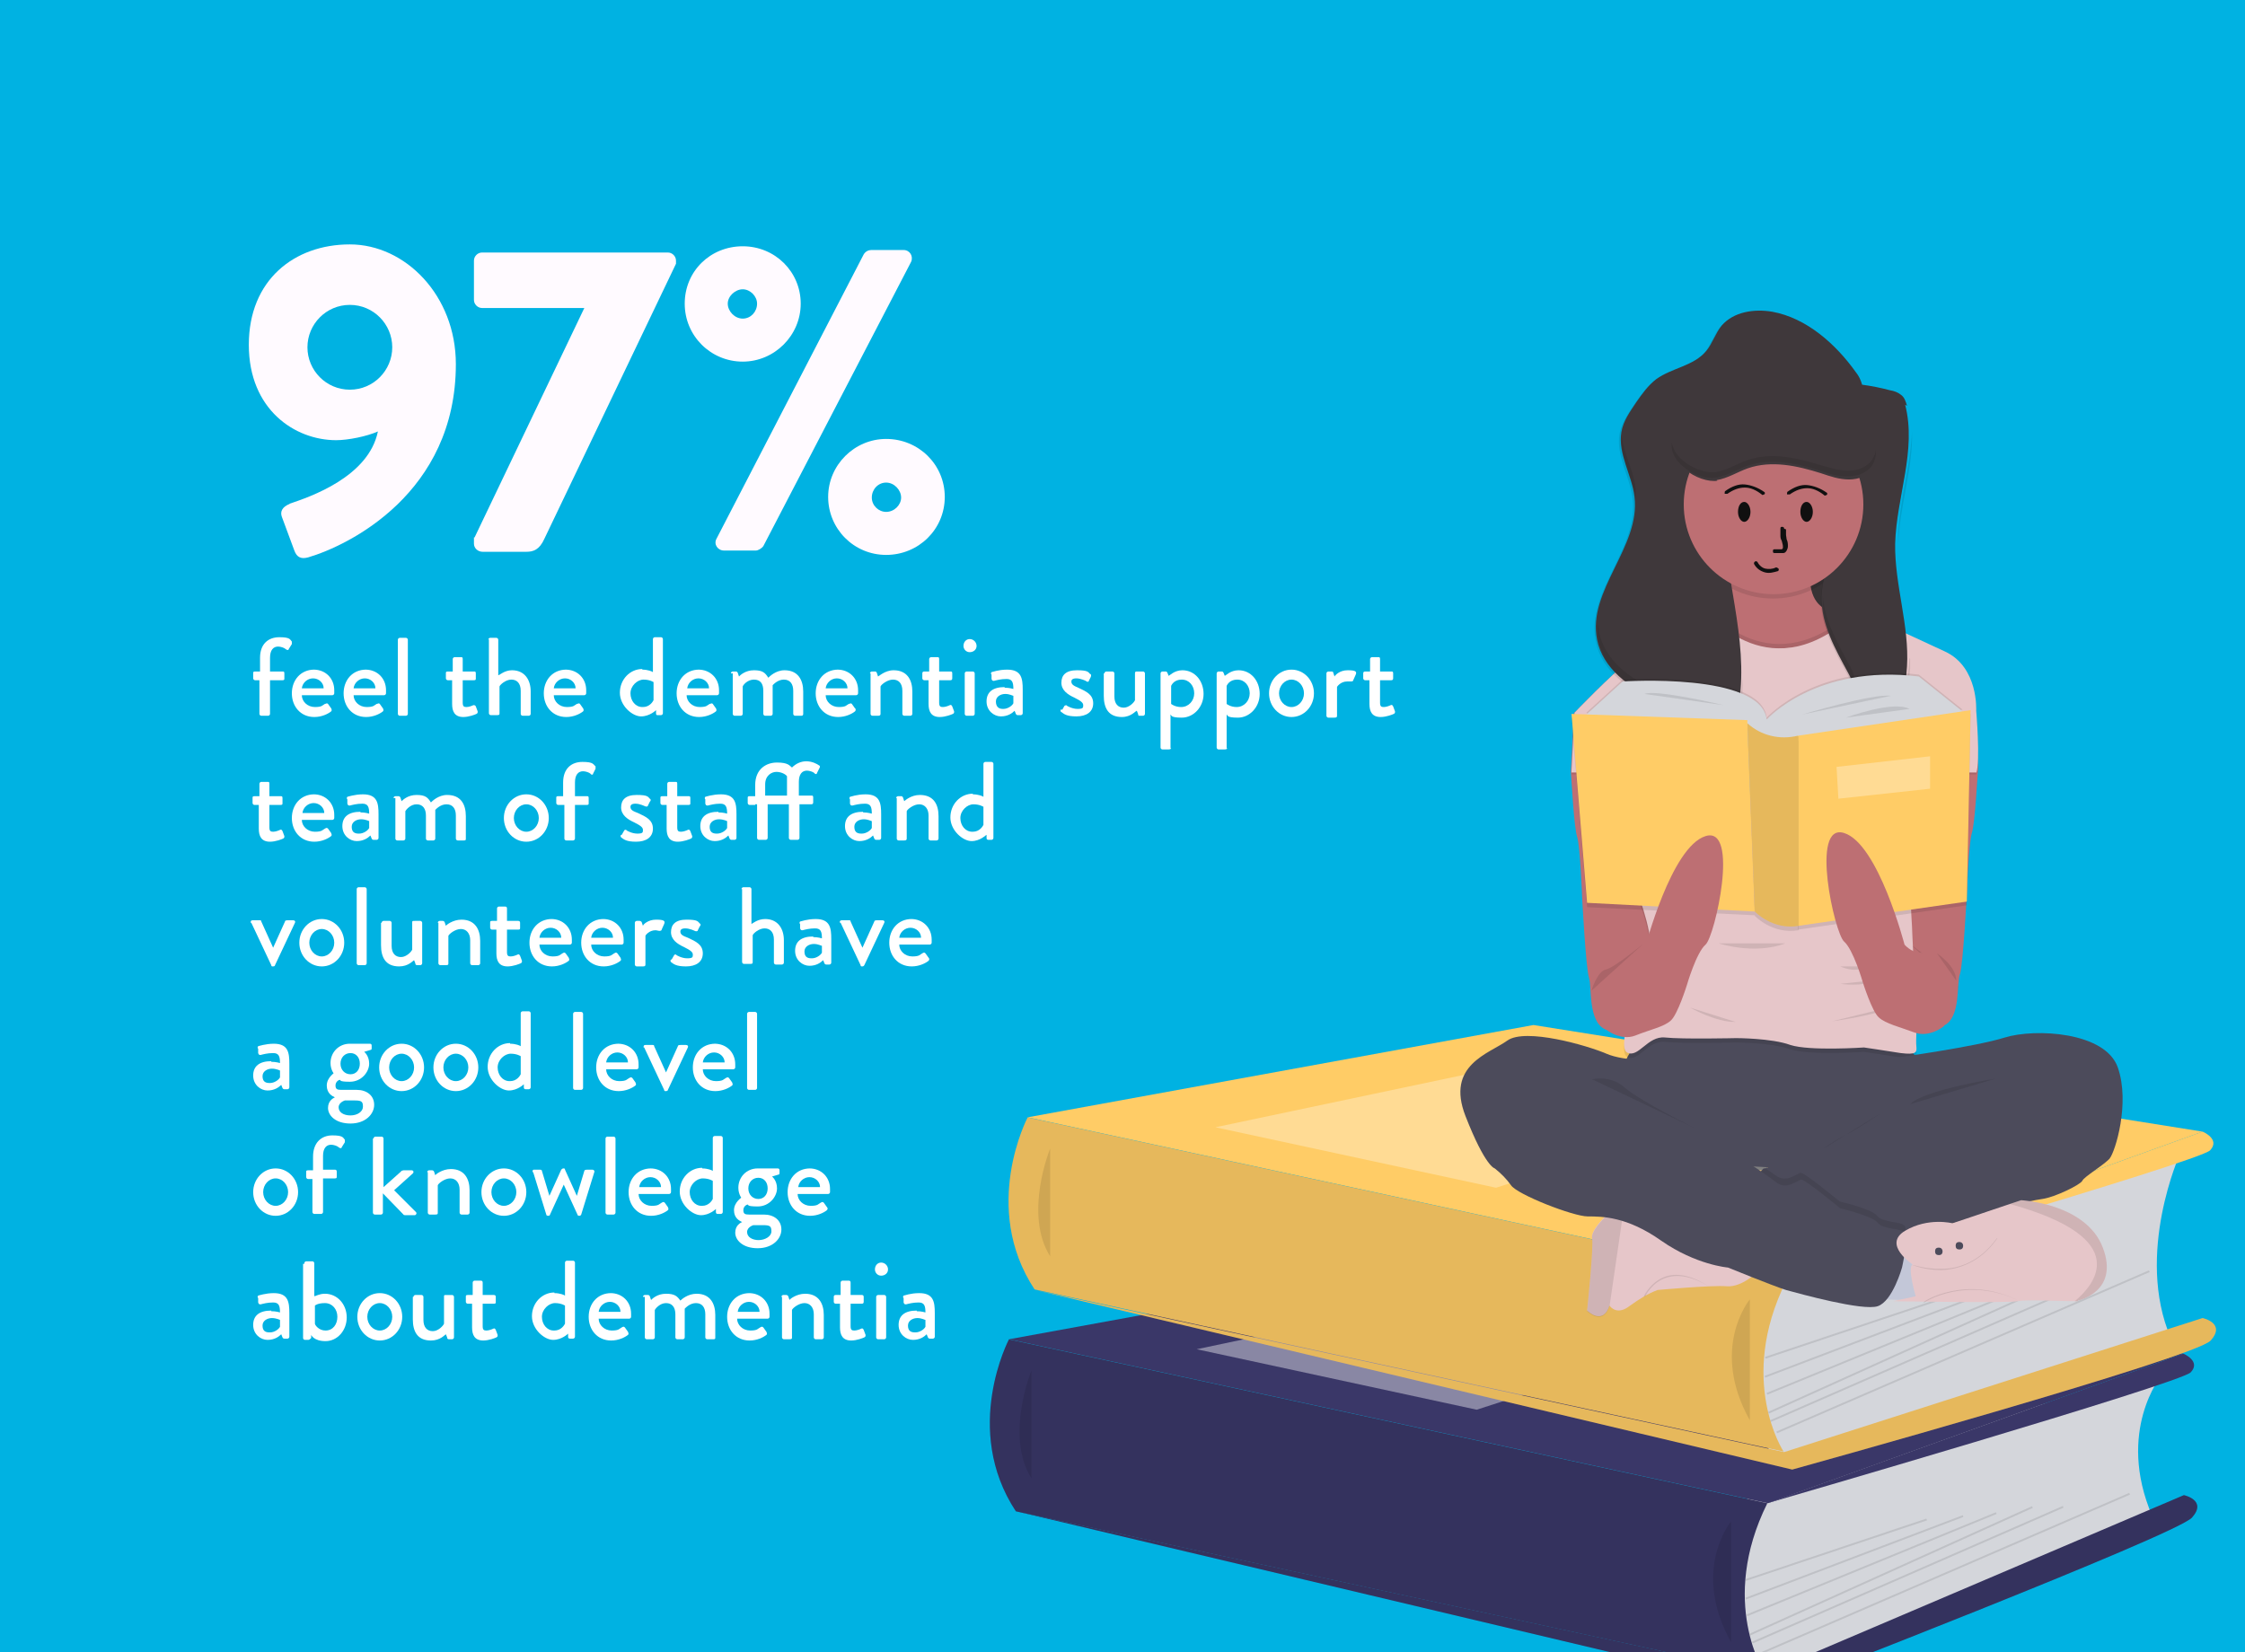 <?xml version="1.0" encoding="UTF-8"?>
<svg xmlns="http://www.w3.org/2000/svg" xmlns:xlink="http://www.w3.org/1999/xlink" version="1.1" viewBox="0 0 360 265">
  <defs>
    <style>
      .cls-1 {
        fill: none;
      }

      .cls-2 {
        opacity: .3;
      }

      .cls-2, .cls-3, .cls-4, .cls-5 {
        isolation: isolate;
      }

      .cls-3, .cls-6 {
        opacity: .1;
      }

      .cls-4 {
        opacity: .4;
      }

      .cls-7 {
        fill: gray;
      }

      .cls-8 {
        fill: #e6c6c9;
      }

      .cls-9 {
        fill: #fffaff;
      }

      .cls-10 {
        fill: #bd6f73;
      }

      .cls-11 {
        fill-rule: evenodd;
      }

      .cls-11, .cls-12 {
        fill: #101010;
      }

      .cls-13 {
        fill: #3f383b;
      }

      .cls-14 {
        fill: #d4d6db;
      }

      .cls-15 {
        fill: #fff;
      }

      .cls-16 {
        fill: #3a3768;
      }

      .cls-17 {
        fill: #4c4b5b;
      }

      .cls-18 {
        fill: #fc6;
      }

      .cls-5 {
        opacity: 0;
      }

      .cls-19 {
        clip-path: url(#clippath);
      }

      .cls-20 {
        fill: #00b2e2;
      }

      .cls-21 {
        fill: #c3c7d8;
      }
    </style>
    <clipPath id="clippath">
      <rect class="cls-1" y="0" width="360" height="265"/>
    </clipPath>
  </defs>
  <!-- Generator: Adobe Illustrator 28.6.0, SVG Export Plug-In . SVG Version: 1.2.0 Build 709)  -->
  <g>
    <g id="Layer_1">
      <g id="Layer_1-2" data-name="Layer_1">
        <rect class="cls-20" y="0" width="360" height="265"/>
        <g class="cls-19">
          <g>
            <path class="cls-9" d="M46.4,80.8c3.3-1.1,12.7-4.3,14.2-11.6-1.8.8-4.8,1.4-6.7,1.4-6.6,0-14-4.9-14-15.3s7.3-16.1,16.2-16.1,17,8.2,17,19.2c0,20.7-17.2,29.1-23.7,31-1.1.3-1.8,0-2.2-1.1l-2-5.4c-.3-.8,0-1.6,1.3-2.1h-.1ZM62.9,55.7c0-3.7-3-6.8-6.8-6.8s-6.8,3.1-6.8,6.8,3,6.8,6.8,6.8,6.8-3.1,6.8-6.8Z"/>
            <path class="cls-9" d="M76.1,86.2l17.6-36.8h-16.4c-.7,0-1.3-.6-1.3-1.3v-6.3c0-.7.6-1.3,1.3-1.3h29.8c.7,0,1.3.6,1.3,1.3v.5l-21.1,44.1c-.8,1.8-1.8,2.1-2.9,2.1h-7c-.8,0-1.4-.6-1.4-1.3v-.8h0v-.2Z"/>
            <path class="cls-9" d="M109.8,48.7c0-5.2,4.1-9.2,9.3-9.2s9.3,4.1,9.3,9.2-4.2,9.3-9.3,9.3-9.3-4.1-9.3-9.3ZM138.5,40.8c.3-.5.8-.7,1.2-.7h5.2c1,0,1.6,1,1.2,1.9l-23.7,45.6c-.2.3-.8.7-1.2.7h-5.1c-1,0-1.7-1-1.2-1.9,0,0,23.6-45.6,23.6-45.6ZM121.4,48.7c0-1.2-1.1-2.3-2.3-2.3s-2.4,1.1-2.4,2.3,1.1,2.4,2.4,2.4,2.3-1.1,2.3-2.4ZM142.1,70.4c5.2,0,9.4,4.1,9.4,9.3s-4.2,9.3-9.4,9.3-9.3-4.2-9.3-9.3,4.2-9.3,9.3-9.3ZM142.1,82.1c1.3,0,2.4-1.1,2.4-2.3s-1.1-2.4-2.4-2.4-2.3,1.1-2.3,2.4,1.1,2.3,2.3,2.3Z"/>
            <path class="cls-15" d="M41.7,109.1h-.8c-.2,0-.3-.2-.3-.3v-.8c0-.2,0-.3.3-.3h.8v-2.2c0-2.2,1.3-3.3,3.1-3.3s1.7.4,2,.7c0,0,0,.3,0,.4l-.5.8c0,.2-.3.2-.5,0s-.8-.4-1.2-.4c-.8,0-1.3.6-1.3,1.8v2.2h2c.2,0,.3,0,.3.3v.8c0,.2,0,.3-.3.3h-2v5.4c0,.2-.2.3-.3.3h-1.1c-.2,0-.3-.2-.3-.3v-5.4h0Z"/>
            <path class="cls-15" d="M50.3,107.4c1.9,0,3.3,1.4,3.3,3.3s0,.4,0,.5c0,.2-.2.3-.3.3h-4.9c0,1,.9,1.9,2.1,1.9s1.2-.3,1.6-.5c.2,0,.3-.2.5,0l.5.7c0,0,.2.3,0,.5-.5.4-1.5.9-2.7.9-2.2,0-3.6-1.7-3.6-3.8s1.4-3.8,3.6-3.8h0ZM51.9,110.4c0-.9-.8-1.6-1.7-1.6s-1.7.7-1.8,1.6h3.5Z"/>
            <path class="cls-15" d="M58.6,107.4c1.9,0,3.3,1.4,3.3,3.3s0,.4,0,.5c0,.2-.2.3-.3.3h-4.9c0,1,.9,1.9,2.1,1.9s1.2-.3,1.6-.5c.2,0,.3-.2.5,0l.5.7c0,0,.2.3,0,.5-.5.4-1.5.9-2.7.9-2.2,0-3.6-1.7-3.6-3.8s1.4-3.8,3.6-3.8h0ZM60.2,110.4c0-.9-.8-1.6-1.7-1.6s-1.7.7-1.8,1.6h3.5Z"/>
            <path class="cls-15" d="M63.8,102.6c0-.2.2-.3.3-.3h1c.2,0,.3.2.3.3v11.9c0,.2-.2.3-.3.3h-1c-.2,0-.3-.2-.3-.3v-11.9Z"/>
            <path class="cls-15" d="M72.6,109.1h-.8c-.2,0-.3-.2-.3-.3v-.8c0-.2,0-.3.3-.3h.8v-2c0-.2.2-.3.3-.3h1c.2,0,.3,0,.3.3v2h1.8c.2,0,.3,0,.3.3v.8c0,.2,0,.3-.3.3h-1.8v3.6c0,.6.2.7.6.7s.9-.2,1.1-.3c.2,0,.3,0,.4.2l.3.8c0,.2,0,.3-.2.4s-1.2.5-2.1.5c-1.4,0-1.8-.9-1.8-2.1v-3.8h0Z"/>
            <path class="cls-15" d="M78.3,102.6c0-.2.2-.3.3-.3h1c.2,0,.3.2.3.3v5.7c.2,0,1-.8,2.2-.8,2,0,3,1.5,3,3.4v3.6c0,.2-.2.3-.3.3h-1c-.2,0-.3-.2-.3-.3v-3.7c0-1.2-.6-1.8-1.5-1.8s-1.8.8-1.9,1.1v4.3c0,.2,0,.3-.4.3h-1c-.2,0-.3-.2-.3-.3v-11.9h0Z"/>
            <path class="cls-15" d="M90.7,107.4c1.9,0,3.3,1.4,3.3,3.3s0,.4,0,.5c0,.2-.2.3-.3.3h-4.9c0,1,.9,1.9,2.1,1.9s1.2-.3,1.6-.5c.2,0,.3-.2.5,0l.5.7c0,0,.2.3,0,.5-.5.4-1.5.9-2.7.9-2.2,0-3.6-1.7-3.6-3.8s1.4-3.8,3.6-3.8h0ZM92.3,110.4c0-.9-.8-1.6-1.7-1.6s-1.7.7-1.8,1.6h3.5Z"/>
            <path class="cls-15" d="M103,107.4c.9,0,1.6.3,1.7.4v-5.3c0-.2.2-.3.3-.3h1c.2,0,.3.2.3.3v11.9c0,.2-.2.3-.3.3h-.5c-.2,0-.3,0-.3-.3v-.5c0,0-1,1-2.4,1s-3.4-1.7-3.4-3.8,1.6-3.8,3.6-3.8h0ZM103.1,113.4c1.1,0,1.6-.9,1.7-1.1v-2.9s-.6-.4-1.6-.4-2.1,1-2.1,2.2.8,2.2,1.9,2.2h0Z"/>
            <path class="cls-15" d="M112,107.4c1.9,0,3.3,1.4,3.3,3.3s0,.4,0,.5c0,.2-.2.3-.3.3h-4.9c0,1,.9,1.9,2.1,1.9s1.2-.3,1.6-.5c.2,0,.3-.2.5,0l.5.7c0,0,.2.3,0,.5-.5.4-1.5.9-2.7.9-2.2,0-3.6-1.7-3.6-3.8s1.4-3.8,3.6-3.8h0ZM113.7,110.4c0-.9-.8-1.6-1.7-1.6s-1.7.7-1.8,1.6h3.5Z"/>
            <path class="cls-15" d="M117.2,108c0-.2.2-.3.3-.3h.5q.2,0,.3.2l.2.6c.2-.2,1-1,2.4-1s1.8.4,2.3,1.2c.2-.2,1.2-1.2,2.6-1.2,2.2,0,3,1.6,3,3.4v3.6c0,.2-.1.3-.3.3h-1c-.2,0-.3-.2-.3-.3v-3.7c0-1.1-.5-1.8-1.5-1.8s-1.7.8-1.8.9v4.6c0,.2-.2.3-.3.3h-.9c-.2,0-.3-.2-.3-.3v-3.7c0-1.2-.5-1.8-1.5-1.8s-1.7.8-1.8,1.1v4.4c0,.2-.2.3-.3.3h-1c-.2,0-.3-.2-.3-.3v-6.5h-.3Z"/>
            <path class="cls-15" d="M134.3,107.4c1.9,0,3.3,1.4,3.3,3.3s0,.4,0,.5c0,.2-.2.3-.3.3h-4.9c0,1,.9,1.9,2.1,1.9s1.2-.3,1.6-.5c.2,0,.3-.2.5,0l.5.7c.1,0,.2.3,0,.5-.5.4-1.5.9-2.7.9-2.2,0-3.6-1.7-3.6-3.8s1.4-3.8,3.6-3.8h-.1ZM135.9,110.4c0-.9-.8-1.6-1.7-1.6s-1.7.7-1.8,1.6h3.5Z"/>
            <path class="cls-15" d="M139.5,108c0-.2.2-.3.3-.3h.5c.1,0,.2,0,.3.2l.2.6c.1,0,1.1-1,2.5-1,2.2,0,3,1.6,3,3.4v3.6c0,.2-.2.3-.3.3h-1c-.2,0-.3-.2-.3-.3v-3.7c0-1.2-.6-1.8-1.5-1.8s-1.9.8-2,1.1v4.4c0,.2-.1.3-.4.3h-.9c-.2,0-.3-.2-.3-.3v-6.5h-.1Z"/>
            <path class="cls-15" d="M149,109.1h-.8c-.2,0-.3-.2-.3-.3v-.8c0-.2.1-.3.3-.3h.8v-2c0-.2.2-.3.3-.3h1c.2,0,.3,0,.3.3v2h1.8c.2,0,.3,0,.3.3v.8c0,.2-.1.3-.3.3h-1.8v3.6c0,.6.2.7.6.7s.9-.2,1.1-.3.3,0,.4.2l.3.8c0,.2,0,.3-.2.4s-1.2.5-2.1.5c-1.4,0-1.8-.9-1.8-2.1v-3.8h0Z"/>
            <path class="cls-15" d="M154.5,103.6c0-.6.4-1.1,1-1.1s1.1.5,1.1,1.1-.5,1-1.1,1-1-.5-1-1ZM154.7,108c0-.2.2-.3.3-.3h1c.2,0,.3.2.3.3v6.5c0,.2-.2.3-.3.3h-1c-.2,0-.3-.2-.3-.3v-6.5Z"/>
            <path class="cls-15" d="M161.1,110.3c.8,0,1.4.2,1.4.2,0-1.1-.2-1.6-1.1-1.6s-1.6.2-2,.3c-.2,0-.3,0-.4-.3v-.7c-.2-.2,0-.4,0-.4.1,0,1.1-.4,2.5-.4,2.3,0,2.5,1.4,2.5,3.2v3.8c0,.2-.2.3-.3.3h-.5q-.2,0-.3-.2l-.2-.5c-.4.4-1.1.9-2.2.9s-2.3-.9-2.3-2.4,1-2.3,2.9-2.3h0ZM160.9,113.7c.7,0,1.4-.5,1.6-.9v-1.2c-.1,0-.6-.3-1.3-.3s-1.5.4-1.5,1.2.4,1.2,1.1,1.2h0Z"/>
            <path class="cls-15" d="M170.3,113.9l.4-.7c0,0,.3-.2.4,0,0,0,.8.5,1.7.5s.9-.2.9-.6-.4-.7-1.4-1.2c-1.1-.5-2.1-1.2-2.1-2.4s.7-2,2.5-2,1.8.3,2.1.6c.2,0,.2.3.1.5l-.3.6c0,.2-.3.2-.5,0,0,0-.8-.4-1.5-.4s-.8.3-.8.5c0,.5.4.7,1.1,1,1.3.6,2.4,1.1,2.4,2.5s-1.1,2.1-2.7,2.1-2-.4-2.4-.7c-.1,0-.2-.2-.1-.4h.2Z"/>
            <path class="cls-15" d="M177.1,108c0-.2.2-.3.3-.3h1c.2,0,.3.2.3.3v3.7c0,1.2.6,1.8,1.5,1.8s1.7-.9,1.8-1.2v-4.3c0-.3.1-.3.4-.3h.9c.2,0,.3.2.3.3v6.5c0,.2-.2.3-.3.3h-.5c-.2,0-.3,0-.3-.3l-.2-.5c-.2,0-.9,1-2.4,1-2.2,0-2.9-1.5-2.9-3.4v-3.6h0Z"/>
            <path class="cls-15" d="M187.8,119.9c0,.2-.1.3-.4.3h-1c-.2,0-.3-.2-.3-.3v-11.9c0-.2.2-.3.3-.3h.5c.1,0,.2,0,.3.2l.2.5c.1,0,.9-.9,2.2-.9,2,0,3.4,1.7,3.4,3.8s-1.6,3.8-3.5,3.8-1.6-.4-1.8-.5v5.4h.1ZM189.4,113.4c1.2,0,2.1-1,2.1-2.2s-.8-2.2-2-2.2-1.6.8-1.7,1v2.9s.6.5,1.6.5h0Z"/>
            <path class="cls-15" d="M196.8,119.9c0,.2-.1.3-.4.3h-1c-.2,0-.3-.2-.3-.3v-11.9c0-.2.2-.3.3-.3h.5c.1,0,.2,0,.3.2l.2.5c.1,0,.9-.9,2.2-.9,2,0,3.4,1.7,3.4,3.8s-1.6,3.8-3.5,3.8-1.6-.4-1.8-.5v5.4h.1ZM198.3,113.4c1.2,0,2.1-1,2.1-2.2s-.8-2.2-2-2.2-1.6.8-1.7,1v2.9s.6.5,1.6.5h0Z"/>
            <path class="cls-15" d="M207.1,107.4c2,0,3.6,1.7,3.6,3.8s-1.6,3.8-3.6,3.8-3.6-1.7-3.6-3.8,1.6-3.8,3.6-3.8ZM207.1,113.4c1.1,0,2-1,2-2.2s-.9-2.2-2-2.2-2,1-2,2.2.9,2.2,2,2.2Z"/>
            <path class="cls-15" d="M212.7,108c0-.2.2-.3.3-.3h.5c.1,0,.3,0,.3.2l.2.6c.1-.2.8-1,2.1-1s1.5.2,1.3.7l-.4.9c0,.2-.3.2-.4.2s-.4,0-.6,0c-1,0-1.6.8-1.6.9v4.6c0,.3-.2.3-.5.3h-.9c-.2,0-.3-.2-.3-.3v-6.5h0v-.2Z"/>
            <path class="cls-15" d="M219.7,109.1h-.8c-.2,0-.3-.2-.3-.3v-.8c0-.2.1-.3.3-.3h.8v-2c0-.2.2-.3.3-.3h1c.2,0,.3,0,.3.3v2h1.8c.2,0,.3,0,.3.3v.8c0,.2-.1.3-.3.3h-1.8v3.6c0,.6.2.7.6.7s.9-.2,1.1-.3.3,0,.4.2l.3.8c0,.2,0,.3-.2.4s-1.2.5-2.1.5c-1.4,0-1.8-.9-1.8-2.1v-3.8h0Z"/>
            <path class="cls-15" d="M41.6,129.1h-.8c-.2,0-.3-.2-.3-.3v-.8c0-.2,0-.3.3-.3h.8v-2c0-.2.2-.3.3-.3h1c.2,0,.3,0,.3.3v2h1.8c.2,0,.3,0,.3.3v.8c0,.2,0,.3-.3.3h-1.8v3.6c0,.6.2.7.6.7s.9-.2,1.1-.3c.2-.1.3,0,.4.2l.3.8c0,.2,0,.3-.2.4-.2.1-1.2.5-2.1.5-1.4,0-1.8-.9-1.8-2.1v-3.8h.1Z"/>
            <path class="cls-15" d="M50.3,127.4c1.9,0,3.3,1.4,3.3,3.3s0,.4,0,.5c0,.2-.2.3-.3.3h-4.9c0,1,.9,1.9,2.1,1.9s1.2-.3,1.6-.5c.2-.1.3-.2.5,0l.5.7c0,.1.2.3,0,.5-.5.4-1.5.9-2.7.9-2.2,0-3.6-1.7-3.6-3.8s1.4-3.8,3.6-3.8h0ZM52,130.4c0-.9-.8-1.6-1.7-1.6s-1.7.7-1.8,1.6h3.5Z"/>
            <path class="cls-15" d="M57.8,130.3c.8,0,1.4.2,1.4.2,0-1.1-.2-1.6-1.1-1.6s-1.6.2-2,.3c-.2,0-.3,0-.4-.3v-.7c-.2-.2,0-.4,0-.4,0,0,1.2-.4,2.5-.4,2.3,0,2.5,1.4,2.5,3.2v3.8c0,.2-.2.3-.3.3h-.5q-.2,0-.3-.2l-.2-.5c-.4.4-1.1.9-2.2.9s-2.3-.9-2.3-2.4,1-2.3,2.9-2.3h0ZM57.6,133.7c.7,0,1.4-.5,1.6-.9v-1.1c0,0-.6-.3-1.3-.3s-1.5.4-1.5,1.2.4,1.1,1.1,1.1h.1Z"/>
            <path class="cls-15" d="M63.1,128c0-.2.2-.3.3-.3h.5q.2,0,.3.2l.2.6c.2-.2,1-1,2.4-1s1.8.4,2.3,1.2c.2-.2,1.2-1.2,2.6-1.2,2.2,0,3,1.5,3,3.4v3.6c0,.2,0,.3-.3.3h-1c-.2,0-.3-.2-.3-.3v-3.7c0-1.1-.5-1.8-1.5-1.8s-1.7.8-1.8.9v4.6c0,.2-.2.3-.3.3h-.9c-.2,0-.3-.2-.3-.3v-3.7c0-1.1-.5-1.8-1.5-1.8s-1.7.9-1.8,1.1v4.4c0,.2-.2.3-.3.3h-1c-.2,0-.3-.2-.3-.3v-6.5h-.3Z"/>
            <path class="cls-15" d="M84.4,127.4c2,0,3.6,1.7,3.6,3.8s-1.6,3.8-3.6,3.8-3.6-1.7-3.6-3.8,1.6-3.8,3.6-3.8ZM84.4,133.4c1.1,0,2-1,2-2.2s-.9-2.2-2-2.2-2,1-2,2.2.9,2.2,2,2.2Z"/>
            <path class="cls-15" d="M90.3,129.1h-.8c-.2,0-.3-.2-.3-.3v-.8c0-.2,0-.3.3-.3h.8v-2.2c0-2.2,1.3-3.3,3.1-3.3s1.7.4,2.1.7c0,0,0,.3,0,.4l-.4.8c0,.2-.3.2-.4,0-.2-.2-.8-.4-1.2-.4-.8,0-1.3.6-1.3,1.8v2.2h1.9c.2,0,.3,0,.3.3v.8c0,.2,0,.3-.3.3h-1.9v5.4c0,.2-.2.3-.3.3h-1.1c-.2,0-.3-.2-.3-.3v-5.4h-.2Z"/>
            <path class="cls-15" d="M99.7,133.9l.4-.7c0-.1.3-.2.4,0,0,0,.8.5,1.7.5s.9-.2.9-.6-.4-.7-1.4-1.2c-1.1-.5-2.1-1.2-2.1-2.4s.7-2,2.5-2,1.8.3,2.1.6c.2.1.2.3,0,.5l-.3.6c0,.2-.3.2-.5.1,0,0-.8-.4-1.5-.4s-.8.3-.8.5c0,.5.4.7,1.2,1,1.3.6,2.4,1.1,2.4,2.5s-1.1,2.1-2.7,2.1-2-.4-2.4-.7c0,0-.2-.2,0-.4h.1Z"/>
            <path class="cls-15" d="M107,129.1h-.8c-.2,0-.3-.2-.3-.3v-.8c0-.2,0-.3.3-.3h.8v-2c0-.2.2-.3.3-.3h1c.2,0,.3,0,.3.3v2h1.8c.2,0,.3,0,.3.3v.8c0,.2,0,.3-.3.3h-1.8v3.6c0,.6.2.7.6.7s.9-.2,1.1-.3.3,0,.4.2l.3.8c0,.2,0,.3-.2.4-.2.1-1.2.5-2.1.5-1.4,0-1.8-.9-1.8-2.1v-3.8h0Z"/>
            <path class="cls-15" d="M115.2,130.3c.8,0,1.4.2,1.4.2,0-1.1-.2-1.6-1.1-1.6s-1.6.2-2,.3c-.2,0-.3,0-.4-.3v-.7c-.2-.2,0-.4,0-.4,0,0,1.2-.4,2.5-.4,2.3,0,2.5,1.4,2.5,3.2v3.8c0,.2-.2.3-.3.3h-.5q-.2,0-.3-.2l-.2-.5c-.4.4-1.1.9-2.2.9s-2.3-.9-2.3-2.4,1-2.3,2.9-2.3h0ZM115,133.7c.7,0,1.4-.5,1.6-.9v-1.1c0,0-.6-.3-1.3-.3s-1.5.4-1.5,1.2.4,1.1,1.1,1.1h.1Z"/>
            <path class="cls-15" d="M121.1,129.1h-.9c-.2,0-.3-.2-.3-.3v-.8c0-.2,0-.3.3-.3h.9v-1.8c0-2.5,1.7-3.6,3.5-3.6s2,.5,2.4.8c.6-.6,1.4-1,2.3-1s1.7.4,2.1.7c.1,0,.1.3,0,.4l-.4.8c0,.2-.3.2-.4,0-.2-.2-.8-.4-1.2-.4-.8,0-1.3.6-1.3,1.8v2.2h2c.2,0,.3,0,.3.3v.8c0,.2-.1.3-.3.3h-1.9v5.4c0,.2-.2.3-.3.3h-1.1c-.2,0-.3-.2-.3-.3v-5.4h-3.4v5.4c0,.2-.2.3-.3.3h-1.1c-.2,0-.3-.2-.3-.3v-5.4h-.3ZM126.2,127.6v-2.2c0-.3,0-.7,0-.9-.2-.3-.9-.7-1.7-.7s-1.8.6-1.8,2v1.8h3.4Z"/>
            <path class="cls-15" d="M138.4,130.3c.8,0,1.4.2,1.4.2,0-1.1-.2-1.6-1.1-1.6s-1.6.2-2,.3c-.2,0-.3,0-.4-.3v-.7c-.2-.2,0-.4,0-.4.1,0,1.1-.4,2.5-.4,2.3,0,2.5,1.4,2.5,3.2v3.8c0,.2-.2.3-.3.3h-.5q-.2,0-.3-.2l-.2-.5c-.4.4-1.1.9-2.2.9s-2.3-.9-2.3-2.4,1-2.3,2.9-2.3h0ZM138.2,133.7c.7,0,1.4-.5,1.6-.9v-1.1c-.1,0-.6-.3-1.3-.3s-1.5.4-1.5,1.2.4,1.1,1.1,1.1h0Z"/>
            <path class="cls-15" d="M143.7,128c0-.2.2-.3.3-.3h.5c.1,0,.2,0,.3.2l.2.6c.1-.1,1.1-1,2.5-1,2.2,0,3,1.5,3,3.4v3.6c0,.2-.2.3-.3.3h-1c-.2,0-.3-.2-.3-.3v-3.7c0-1.1-.6-1.8-1.5-1.8s-1.9.8-2,1.1v4.4c0,.2-.1.3-.4.3h-.9c-.2,0-.3-.2-.3-.3v-6.5h-.1Z"/>
            <path class="cls-15" d="M156,127.4c.9,0,1.6.3,1.7.4v-5.3c0-.2.2-.3.3-.3h1c.2,0,.3.2.3.3v11.9c0,.2-.2.3-.3.3h-.5c-.2,0-.3-.1-.3-.3v-.5c-.1,0-1,1-2.4,1s-3.4-1.7-3.4-3.8,1.6-3.8,3.6-3.8h0ZM156,133.4c1.1,0,1.6-.9,1.7-1.1v-2.9s-.6-.4-1.6-.4-2.1,1-2.1,2.2.8,2.2,1.9,2.2h.1Z"/>
            <path class="cls-15" d="M40.2,148c0-.2,0-.4.3-.4h1.1c.2,0,.3,0,.3.2l1.9,4.2h0l1.9-4.2c0-.2.3-.2.5-.2h.8c.3,0,.4.2.3.4l-3.2,6.8s0,.2-.3.2h0c-.2,0-.3,0-.3-.2l-3.2-6.8h0Z"/>
            <path class="cls-15" d="M51.6,147.4c2,0,3.6,1.7,3.6,3.8s-1.6,3.8-3.6,3.8-3.6-1.7-3.6-3.8,1.6-3.8,3.6-3.8ZM51.6,153.4c1.1,0,2-1,2-2.2s-.9-2.2-2-2.2-2,1-2,2.2.9,2.2,2,2.2Z"/>
            <path class="cls-15" d="M57.2,142.6c0-.2.2-.3.3-.3h1c.2,0,.3.2.3.3v11.9c0,.2-.2.3-.3.3h-1c-.2,0-.3-.2-.3-.3v-11.9Z"/>
            <path class="cls-15" d="M61.2,148c0-.2.2-.3.3-.3h1c.2,0,.3.2.3.3v3.7c0,1.2.6,1.8,1.5,1.8s1.7-.9,1.8-1.2v-4.3c0-.3,0-.3.4-.3h.9c.2,0,.3.2.3.3v6.5c0,.2-.2.3-.3.3h-.5c-.2,0-.3-.1-.3-.3l-.2-.5c-.2.1-.9,1-2.4,1-2.2,0-2.9-1.5-2.9-3.4v-3.6h0Z"/>
            <path class="cls-15" d="M70.2,148c0-.2.2-.3.3-.3h.5c0,0,.2,0,.3.2l.2.6c0-.1,1.1-1,2.5-1,2.2,0,3,1.6,3,3.4v3.6c0,.2-.2.3-.3.3h-1c-.2,0-.3-.2-.3-.3v-3.7c0-1.1-.6-1.8-1.5-1.8s-1.9.8-2,1.1v4.4c0,.2,0,.3-.4.3h-.9c-.2,0-.3-.2-.3-.3v-6.5h0Z"/>
            <path class="cls-15" d="M79.7,149.1h-.8c-.2,0-.3-.2-.3-.3v-.8c0-.2,0-.3.3-.3h.8v-2c0-.2.2-.3.3-.3h1c.2,0,.3.1.3.3v2h1.8c.2,0,.3.1.3.3v.8c0,.2,0,.3-.3.3h-1.8v3.6c0,.6.2.7.6.7s.9-.2,1.1-.3.3,0,.4.2l.3.8c0,.2,0,.3-.2.4-.2.1-1.2.5-2.1.5-1.4,0-1.8-.9-1.8-2.1v-3.8h0Z"/>
            <path class="cls-15" d="M88.4,147.4c1.9,0,3.3,1.4,3.3,3.3s0,.4,0,.5c0,.2-.2.3-.3.3h-4.9c0,1,.9,1.9,2.1,1.9s1.2-.3,1.6-.5c.2-.1.3-.2.5,0l.5.7c0,.1.2.3,0,.5-.5.4-1.5.9-2.7.9-2.2,0-3.6-1.7-3.6-3.8s1.4-3.8,3.6-3.8h0ZM90,150.4c0-.9-.8-1.6-1.7-1.6s-1.7.7-1.8,1.6h3.5Z"/>
            <path class="cls-15" d="M96.7,147.4c1.9,0,3.3,1.4,3.3,3.3s0,.4,0,.5c0,.2-.2.3-.3.3h-4.9c0,1,.9,1.9,2.1,1.9s1.2-.3,1.6-.5c.2-.1.3-.2.5,0l.5.7c0,.1.2.3,0,.5-.5.4-1.5.9-2.7.9-2.2,0-3.6-1.7-3.6-3.8s1.4-3.8,3.6-3.8h0ZM98.3,150.4c0-.9-.8-1.6-1.7-1.6s-1.7.7-1.8,1.6h3.5Z"/>
            <path class="cls-15" d="M101.8,148c0-.2.2-.3.3-.3h.5c0,0,.3.1.3.2l.2.6c0-.2.8-1,2.1-1s1.5.2,1.3.7l-.4.9c0,.2-.3.2-.4.2s-.4-.1-.6-.1c-1,0-1.6.8-1.6.9v4.6c0,.3-.2.3-.5.3h-.9c-.2,0-.3-.2-.3-.3v-6.5h0v-.2Z"/>
            <path class="cls-15" d="M107.7,153.9l.4-.7c0-.1.3-.2.4,0,0,0,.8.5,1.7.5s.9-.2.9-.6-.4-.7-1.4-1.2c-1.1-.5-2.1-1.2-2.1-2.4s.7-2,2.5-2,1.8.3,2.1.6c.2.1.2.3,0,.5l-.3.6c0,.2-.3.2-.5.1,0,0-.8-.4-1.5-.4s-.8.3-.8.5c0,.5.4.7,1.2,1,1.3.6,2.4,1.1,2.4,2.5s-1.1,2.1-2.7,2.1-2-.4-2.4-.7c0,0-.2-.2,0-.4h.1Z"/>
            <path class="cls-15" d="M118.9,142.6c0-.2.2-.3.3-.3h1c.2,0,.3.2.3.3v5.6c.2-.1,1-.8,2.2-.8,2,0,3,1.5,3,3.4v3.6c0,.2-.2.3-.3.3h-1c-.2,0-.3-.2-.3-.3v-3.7c0-1.2-.6-1.8-1.5-1.8s-1.8.8-1.9,1.1v4.3c0,.2,0,.3-.4.3h-1c-.2,0-.3-.2-.3-.3v-11.9h0v.2Z"/>
            <path class="cls-15" d="M130.4,150.3c.8,0,1.4.2,1.4.2,0-1.1-.2-1.6-1.1-1.6s-1.6.2-2,.3c-.2,0-.3,0-.4-.3v-.7c-.2-.2,0-.4,0-.4.1,0,1.1-.4,2.5-.4,2.3,0,2.5,1.4,2.5,3.2v3.8c0,.2-.2.3-.3.3h-.5q-.2,0-.3-.2l-.2-.5c-.4.4-1.1.9-2.2.9s-2.3-.9-2.3-2.4,1-2.3,2.9-2.3h0ZM130.2,153.7c.7,0,1.4-.5,1.6-.9v-1.1c-.1,0-.6-.3-1.3-.3s-1.5.4-1.5,1.2.4,1.1,1.1,1.1h0Z"/>
            <path class="cls-15" d="M134.7,148c-.1-.2,0-.4.3-.4h1.1c.2,0,.3,0,.3.2l1.9,4.2h0l1.9-4.2c0-.2.3-.2.5-.2h.8c.3,0,.4.2.3.4l-3.2,6.8s-.1.2-.3.2h0c-.2,0-.3,0-.3-.2l-3.2-6.8h-.1Z"/>
            <path class="cls-15" d="M146.1,147.4c1.9,0,3.3,1.4,3.3,3.3s0,.4,0,.5c0,.2-.2.3-.3.3h-4.9c0,1,.9,1.9,2.1,1.9s1.2-.3,1.6-.5c.2-.1.3-.2.5,0l.5.7c.1.1.2.3,0,.5-.5.4-1.5.9-2.7.9-2.2,0-3.6-1.7-3.6-3.8s1.4-3.8,3.6-3.8h-.1ZM147.7,150.4c0-.9-.8-1.6-1.7-1.6s-1.7.7-1.8,1.6h3.5Z"/>
            <path class="cls-15" d="M43.5,170.3c.8,0,1.4.2,1.4.2,0-1.1-.2-1.6-1.1-1.6s-1.6.2-2,.3c-.2,0-.3,0-.4-.3v-.7c-.2-.2,0-.4,0-.4,0,0,1.2-.4,2.5-.4,2.3,0,2.5,1.4,2.5,3.2v3.8c0,.2-.2.3-.3.3h-.5q-.2,0-.3-.2l-.2-.5c-.4.4-1.1.9-2.2.9s-2.3-.9-2.3-2.4,1-2.3,2.9-2.3h0ZM43.3,173.7c.7,0,1.4-.5,1.6-.9v-1.1c0,0-.6-.3-1.3-.3s-1.5.4-1.5,1.2.4,1.1,1.1,1.1h.1Z"/>
            <path class="cls-15" d="M53.6,172.3s-.6-.7-.6-1.8c0-1.7,1.3-3.1,3.1-3.1h3.2c.2,0,.3.1.3.3v.4c0,.1,0,.3-.2.3l-1,.3s.8.6.8,1.9-1.2,2.9-3.1,2.9-1.4-.3-1.6-.3-.7.3-.7.9.3.7.9.7h2.5c1.6,0,2.8.9,2.8,2.4s-1.4,3-3.8,3-3.6-1.3-3.6-2.5.9-1.6,1.1-1.7h0c-.4-.2-1.3-.6-1.3-1.9s1.3-2.1,1.3-2.1h0v.3ZM56.2,178.9c1.1,0,2-.6,2-1.4s-.2-1-1.3-1h-1.6c0,0-1,.3-1,1.1s.8,1.3,1.9,1.3h0ZM57.7,170.6c0-1-.6-1.7-1.5-1.7s-1.6.7-1.6,1.7.7,1.7,1.6,1.7,1.5-.7,1.5-1.7Z"/>
            <path class="cls-15" d="M64.4,167.4c2,0,3.6,1.7,3.6,3.8s-1.6,3.8-3.6,3.8-3.6-1.7-3.6-3.8,1.6-3.8,3.6-3.8ZM64.4,173.4c1.1,0,2-1,2-2.2s-.9-2.2-2-2.2-2,1-2,2.2.9,2.2,2,2.2Z"/>
            <path class="cls-15" d="M73.1,167.4c2,0,3.6,1.7,3.6,3.8s-1.6,3.8-3.6,3.8-3.6-1.7-3.6-3.8,1.6-3.8,3.6-3.8ZM73.1,173.4c1.1,0,2-1,2-2.2s-.9-2.2-2-2.2-2,1-2,2.2.9,2.2,2,2.2Z"/>
            <path class="cls-15" d="M81.8,167.4c.9,0,1.6.3,1.7.4v-5.3c0-.2.2-.3.3-.3h1c.2,0,.3.2.3.3v11.9c0,.2-.2.3-.3.3h-.5c-.2,0-.3-.1-.3-.3v-.5c0,0-1,1-2.4,1s-3.4-1.7-3.4-3.8,1.6-3.8,3.6-3.8h0ZM81.8,173.4c1.1,0,1.6-.9,1.7-1.1v-2.9s-.6-.4-1.6-.4-2.1,1-2.1,2.2.8,2.2,1.9,2.2h0Z"/>
            <path class="cls-15" d="M91.9,162.6c0-.2.2-.3.3-.3h1c.2,0,.3.2.3.3v11.9c0,.2-.2.3-.3.3h-1c-.2,0-.3-.2-.3-.3v-11.9Z"/>
            <path class="cls-15" d="M99.1,167.4c1.9,0,3.3,1.4,3.3,3.3s0,.4,0,.5c0,.2-.2.3-.3.3h-4.9c0,1,.9,1.9,2.1,1.9s1.2-.3,1.6-.5c.2-.1.3-.2.5,0l.5.7c0,.1.2.3,0,.5-.5.4-1.5.9-2.7.9-2.2,0-3.6-1.7-3.6-3.8s1.4-3.8,3.6-3.8h0ZM100.7,170.4c0-.9-.8-1.6-1.7-1.6s-1.7.7-1.8,1.6h3.5Z"/>
            <path class="cls-15" d="M103.2,168c0-.2,0-.4.3-.4h1.1c.2,0,.3,0,.3.2l1.9,4.2h0l1.9-4.2c0-.2.3-.2.5-.2h.8c.3,0,.4.2.3.4l-3.2,6.8s0,.2-.3.2h0c-.2,0-.3,0-.3-.2l-3.2-6.8h-.1Z"/>
            <path class="cls-15" d="M114.6,167.4c1.9,0,3.3,1.4,3.3,3.3s0,.4,0,.5c0,.2-.2.3-.3.3h-4.9c0,1,.9,1.9,2.1,1.9s1.2-.3,1.6-.5c.2-.1.3-.2.5,0l.5.7c0,.1.2.3,0,.5-.5.4-1.5.9-2.7.9-2.2,0-3.6-1.7-3.6-3.8s1.4-3.8,3.6-3.8h0ZM116.2,170.4c0-.9-.8-1.6-1.7-1.6s-1.7.7-1.8,1.6h3.5Z"/>
            <path class="cls-15" d="M119.8,162.6c0-.2.2-.3.3-.3h1c.2,0,.3.2.3.3v11.9c0,.2-.2.3-.3.3h-1c-.2,0-.3-.2-.3-.3v-11.9Z"/>
            <path class="cls-15" d="M44.2,187.4c2,0,3.6,1.7,3.6,3.8s-1.6,3.8-3.6,3.8-3.6-1.7-3.6-3.8,1.6-3.8,3.6-3.8ZM44.2,193.4c1.1,0,2-1,2-2.2s-.9-2.2-2-2.2-2,1-2,2.2.9,2.2,2,2.2Z"/>
            <path class="cls-15" d="M50.2,189.1h-.8c-.2,0-.3-.2-.3-.3v-.8c0-.2,0-.3.3-.3h.8v-2.2c0-2.2,1.3-3.4,3.1-3.4s1.7.4,2,.7c0,.1,0,.3,0,.4l-.5.8c0,.2-.3.2-.5,0s-.8-.4-1.2-.4c-.8,0-1.3.6-1.3,1.8v2.2h1.9c.2,0,.3.1.3.3v.8c0,.2,0,.3-.3.3h-1.9v5.4c0,.2-.2.3-.3.3h-1.1c-.2,0-.3-.2-.3-.3v-5.4h0Z"/>
            <path class="cls-15" d="M59.9,182.6c0-.2.2-.3.3-.3h1c.2,0,.3.2.3.3v7.8l2.8-2.5c0-.1.3-.2.4-.2h1.3c.3,0,.4.3.2.5l-3,2.7,3.5,3.5c.2.2,0,.5-.2.5h-1.5c0,0-.3,0-.3-.1l-3.3-3.4v3.1c0,.2-.2.3-.3.3h-1c-.2,0-.3-.2-.3-.3v-11.9h0Z"/>
            <path class="cls-15" d="M68.5,188c0-.2.2-.3.3-.3h.5c0,0,.2,0,.3.2l.2.6c0-.1,1.1-1,2.5-1,2.2,0,3,1.6,3,3.4v3.6c0,.2-.2.3-.3.3h-1c-.2,0-.3-.2-.3-.3v-3.7c0-1.1-.6-1.8-1.5-1.8s-1.9.8-2,1.1v4.4c0,.2,0,.3-.4.3h-.9c-.2,0-.3-.2-.3-.3v-6.5h0Z"/>
            <path class="cls-15" d="M80.8,187.4c2,0,3.6,1.7,3.6,3.8s-1.6,3.8-3.6,3.8-3.6-1.7-3.6-3.8,1.6-3.8,3.6-3.8ZM80.8,193.4c1.1,0,2-1,2-2.2s-.9-2.2-2-2.2-2,1-2,2.2.9,2.2,2,2.2Z"/>
            <path class="cls-15" d="M85.4,188c0-.2,0-.4.2-.4h1c0,0,.3,0,.3.2l1.2,4h0l1.9-4.2s.2-.2.3-.2h0c.2,0,.3,0,.3.2l1.9,4.2h0l1.2-4c0-.2.4-.2.6-.2h.7c.2,0,.4.2.3.4l-2.1,6.8c0,.1-.2.2-.3.2h0c0,0-.3,0-.3-.2l-2.2-4.8h0l-2.2,4.8s0,.2-.3.2h0c0,0-.3,0-.3-.2l-2.1-6.8h-.2Z"/>
            <path class="cls-15" d="M97.1,182.6c0-.2.2-.3.3-.3h1c.2,0,.3.2.3.3v11.9c0,.2-.2.3-.3.3h-1c-.2,0-.3-.2-.3-.3v-11.9Z"/>
            <path class="cls-15" d="M104.3,187.4c1.9,0,3.3,1.4,3.3,3.3s0,.4,0,.5c0,.2-.2.3-.3.3h-4.9c0,1,.9,1.9,2.1,1.9s1.2-.3,1.6-.5c.2-.1.3-.2.5,0l.5.7c0,.1.2.3,0,.5-.5.4-1.5.9-2.7.9-2.2,0-3.6-1.7-3.6-3.8s1.4-3.8,3.6-3.8h0ZM106,190.4c0-.9-.8-1.6-1.7-1.6s-1.7.7-1.8,1.6h3.5Z"/>
            <path class="cls-15" d="M112.6,187.4c.9,0,1.6.3,1.7.4v-5.3c0-.2.2-.3.3-.3h1c.2,0,.3.2.3.3v11.9c0,.2-.2.3-.3.3h-.5c-.2,0-.3-.1-.3-.3v-.5c0,0-1,1-2.4,1s-3.4-1.7-3.4-3.8,1.6-3.8,3.6-3.8h0ZM112.6,193.4c1.1,0,1.6-.9,1.7-1.1v-2.9s-.6-.4-1.6-.4-2.1,1-2.1,2.2.8,2.2,1.9,2.2h0Z"/>
            <path class="cls-15" d="M119,192.3s-.6-.7-.6-1.8c0-1.7,1.3-3.1,3.1-3.1h3.2c.2,0,.3.1.3.3v.4c0,.1,0,.3-.2.3l-1,.3s.8.6.8,1.9-1.2,2.9-3.1,2.9-1.4-.3-1.6-.3-.7.3-.7.9.3.7.9.7h2.4c1.6,0,2.8.9,2.8,2.4s-1.4,3-3.8,3-3.6-1.3-3.6-2.5.9-1.6,1.1-1.7h0c-.4-.2-1.3-.6-1.3-1.9s1.3-2.1,1.3-2.1h0v.3ZM121.6,198.9c1.1,0,2.1-.6,2.1-1.4s-.2-1-1.3-1h-1.6c0,0-1,.3-1,1.1s.8,1.3,1.9,1.3h0ZM123.1,190.6c0-1-.6-1.7-1.5-1.7s-1.6.7-1.6,1.7.7,1.7,1.6,1.7,1.5-.7,1.5-1.7Z"/>
            <path class="cls-15" d="M129.8,187.4c1.9,0,3.3,1.4,3.3,3.3s0,.4,0,.5c0,.2-.2.3-.3.3h-4.9c0,1,.9,1.9,2.1,1.9s1.2-.3,1.6-.5c.2-.1.3-.2.5,0l.5.7c.1.1.2.3,0,.5-.5.4-1.5.9-2.7.9-2.2,0-3.6-1.7-3.6-3.8s1.4-3.8,3.6-3.8h-.1ZM131.5,190.4c0-.9-.8-1.6-1.7-1.6s-1.7.7-1.8,1.6h3.5Z"/>
            <path class="cls-15" d="M43.5,210.3c.8,0,1.4.2,1.4.2,0-1.1-.2-1.6-1.1-1.6s-1.6.2-2,.3c-.2,0-.3,0-.4-.3v-.7c-.2-.2,0-.4,0-.4,0,0,1.2-.4,2.5-.4,2.3,0,2.5,1.4,2.5,3.2v3.8c0,.2-.2.3-.3.3h-.5q-.2,0-.3-.2l-.2-.5c-.4.4-1.1.9-2.2.9s-2.3-.9-2.3-2.4,1-2.3,2.9-2.3h0ZM43.3,213.7c.7,0,1.4-.5,1.6-.9v-1.1c0,0-.6-.3-1.3-.3s-1.5.4-1.5,1.2.4,1.1,1.1,1.1h.1Z"/>
            <path class="cls-15" d="M48.8,202.6c0-.2.2-.3.3-.3h1c.2,0,.3.2.3.3v5.3c.2,0,.8-.4,1.7-.4,2,0,3.5,1.7,3.5,3.8s-1.5,3.8-3.4,3.8-2.3-1-2.3-1v.5c-.2.2-.3.3-.5.3h-.5c-.2,0-.3-.2-.3-.3v-11.9h.2ZM52.2,213.4c1.2,0,1.9-1,1.9-2.2s-.8-2.2-2-2.2-1.6.4-1.6.4v2.9c0,.2.6,1.1,1.7,1.1Z"/>
            <path class="cls-15" d="M60.9,207.4c2,0,3.6,1.7,3.6,3.8s-1.6,3.8-3.6,3.8-3.6-1.7-3.6-3.8,1.6-3.8,3.6-3.8ZM60.9,213.4c1.1,0,2-1,2-2.2s-.9-2.2-2-2.2-2,1-2,2.2.9,2.2,2,2.2Z"/>
            <path class="cls-15" d="M66.3,208c0-.2.2-.3.3-.3h1c.2,0,.3.2.3.3v3.7c0,1.2.6,1.8,1.5,1.8s1.7-.9,1.8-1.2v-4.3c0-.3,0-.3.4-.3h.9c.2,0,.3.2.3.3v6.5c0,.2-.2.3-.3.3h-.5c-.2,0-.3-.1-.3-.3l-.2-.5c-.2.1-.9,1-2.4,1-2.2,0-2.9-1.5-2.9-3.4v-3.6h0Z"/>
            <path class="cls-15" d="M75.8,209.1h-.8c-.2,0-.3-.2-.3-.3v-.8c0-.2,0-.3.3-.3h.8v-2c0-.2.2-.3.3-.3h1c.2,0,.3.1.3.3v2h1.8c.2,0,.3.1.3.3v.8c0,.2,0,.3-.3.3h-1.8v3.6c0,.6.2.7.6.7s.9-.2,1.1-.3.3,0,.4.2l.3.8c0,.2,0,.3-.2.4-.2.1-1.2.5-2.1.5-1.4,0-1.8-.9-1.8-2.1v-3.8h0Z"/>
            <path class="cls-15" d="M88.9,207.4c.9,0,1.6.3,1.7.4v-5.3c0-.2.2-.3.3-.3h1c.2,0,.3.2.3.3v11.9c0,.2-.2.3-.3.3h-.5c-.2,0-.3-.1-.3-.3v-.5c0,0-1,1-2.4,1s-3.4-1.7-3.4-3.8,1.6-3.8,3.6-3.8h0ZM88.9,213.4c1.1,0,1.6-.9,1.7-1.1v-2.9s-.6-.4-1.6-.4-2.1,1-2.1,2.2.8,2.2,1.9,2.2h0Z"/>
            <path class="cls-15" d="M97.9,207.4c1.9,0,3.3,1.4,3.3,3.3s0,.4,0,.5c0,.2-.2.3-.3.3h-4.9c0,1,.9,1.9,2.1,1.9s1.2-.3,1.6-.5c.2-.1.3-.2.5,0l.5.7c0,.1.2.3,0,.5-.5.4-1.5.9-2.7.9-2.2,0-3.6-1.7-3.6-3.8s1.4-3.8,3.6-3.8h0ZM99.5,210.4c0-.9-.8-1.6-1.7-1.6s-1.7.7-1.8,1.6h3.5Z"/>
            <path class="cls-15" d="M103.1,208c0-.2.2-.3.3-.3h.5q.2,0,.3.2l.2.6c.2-.2,1-1,2.4-1s1.8.4,2.3,1.1c.2-.2,1.2-1.1,2.6-1.1,2.2,0,3,1.6,3,3.4v3.6c0,.2,0,.3-.3.3h-1c-.2,0-.3-.2-.3-.3v-3.7c0-1.1-.5-1.8-1.5-1.8s-1.7.8-1.8.9v4.6c0,.2-.2.3-.3.3h-.9c-.2,0-.3-.2-.3-.3v-3.7c0-1.1-.5-1.8-1.5-1.8s-1.7.9-1.8,1.1v4.4c0,.2-.2.3-.3.3h-1c-.2,0-.3-.2-.3-.3v-6.5h-.3Z"/>
            <path class="cls-15" d="M120.1,207.4c1.9,0,3.3,1.4,3.3,3.3s0,.4,0,.5c0,.2-.2.3-.3.3h-4.9c0,1,.9,1.9,2.1,1.9s1.2-.3,1.6-.5c.2-.1.3-.2.5,0l.5.7c0,.1.2.3,0,.5-.5.4-1.5.9-2.7.9-2.2,0-3.6-1.7-3.6-3.8s1.4-3.8,3.6-3.8h0ZM121.8,210.4c0-.9-.8-1.6-1.7-1.6s-1.7.7-1.8,1.6h3.5Z"/>
            <path class="cls-15" d="M125.3,208c0-.2.2-.3.3-.3h.5c0,0,.2,0,.3.2l.2.6c0-.1,1.1-1,2.5-1,2.2,0,3,1.6,3,3.4v3.6c0,.2-.2.3-.3.3h-1c-.2,0-.3-.2-.3-.3v-3.7c0-1.1-.6-1.8-1.5-1.8s-1.9.8-2,1.1v4.4c0,.2,0,.3-.4.3h-.9c-.2,0-.3-.2-.3-.3v-6.5h0Z"/>
            <path class="cls-15" d="M134.8,209.1h-.8c-.2,0-.3-.2-.3-.3v-.8c0-.2.1-.3.3-.3h.8v-2c0-.2.2-.3.3-.3h1c.2,0,.3.1.3.3v2h1.8c.2,0,.3.1.3.3v.8c0,.2-.1.3-.3.3h-1.8v3.6c0,.6.2.7.6.7s.9-.2,1.1-.3c.2-.1.3,0,.4.2l.3.8c0,.2,0,.3-.2.4-.2.1-1.2.5-2.1.5-1.4,0-1.8-.9-1.8-2.1v-3.8h0Z"/>
            <path class="cls-15" d="M140.3,203.6c0-.6.4-1.1,1-1.1s1.1.5,1.1,1.1-.5,1-1.1,1-1-.5-1-1ZM140.5,208c0-.2.2-.3.3-.3h1c.2,0,.3.2.3.3v6.5c0,.2-.2.3-.3.3h-1c-.2,0-.3-.2-.3-.3v-6.5Z"/>
            <path class="cls-15" d="M147,210.3c.8,0,1.4.2,1.4.2,0-1.1-.2-1.6-1.1-1.6s-1.6.2-2,.3c-.2,0-.3,0-.4-.3v-.7c-.2-.2,0-.4,0-.4.1,0,1.1-.4,2.5-.4,2.3,0,2.5,1.4,2.5,3.2v3.8c0,.2-.2.3-.3.3h-.5q-.2,0-.3-.2l-.2-.5c-.4.4-1.1.9-2.2.9s-2.3-.9-2.3-2.4,1-2.3,2.9-2.3h0ZM146.8,213.7c.7,0,1.4-.5,1.6-.9v-1.1c-.1,0-.6-.3-1.3-.3s-1.5.4-1.5,1.2.4,1.1,1.1,1.1h0Z"/>
            <path class="cls-14" d="M346.6,220.6s-7.3,8.9-1.5,22.5l-58.5,25.4-5.6,1.2-2.6-11.3,1.8-14.3v-7.8l66.5-15.6h0Z"/>
            <polygon class="cls-16" points="161.8 214.8 242.8 200 350.1 217.1 283.5 241.1 161.8 214.8"/>
            <path class="cls-16" d="M161.8,214.8s-7.6,14.4,1.1,27.6l120.1,26s-7.5-11.4.4-27.3l-121.7-26.3h.1Z"/>
            <g class="cls-3">
              <path d="M161.8,214.8s-7.6,14.4,1.1,27.6l120.1,26s-7.5-11.4.4-27.3l-38-8.2-83.7-18.1h.1Z"/>
            </g>
            <g class="cls-3">
              <path d="M165.4,219.8s-4.3,10.5,0,17.3"/>
            </g>
            <path class="cls-16" d="M283.1,268.4l67.1-28.6s3.8.8,1.3,3.6-67.1,27.8-67.1,27.8l-121.4-28.8,120.1,26h0Z"/>
            <g class="cls-3">
              <path d="M283.1,268.4l67.1-28.6s3.8.8,1.3,3.6-67.1,27.8-67.1,27.8l-121.4-28.8,120.1,26h0Z"/>
            </g>
            <g class="cls-3">
              <path d="M277.6,244s-6.5,7.8,0,19.4"/>
            </g>
            <g class="cls-3">
              <rect x="279.2" y="248.4" width="30.6" height=".3" transform="translate(-63.7 106.3) rotate(-18.5)"/>
            </g>
            <g class="cls-3">
              <rect x="278.7" y="249.6" width="37.3" height=".3" transform="translate(-69.3 121.9) rotate(-20.8)"/>
            </g>
            <g class="cls-3">
              <rect x="278.6" y="250.7" width="43.2" height=".3" transform="translate(-72.8 132.7) rotate(-22.3)"/>
            </g>
            <g class="cls-3">
              <rect x="278.4" y="251.8" width="49.7" height=".3" transform="translate(-76.8 147.1) rotate(-24.3)"/>
            </g>
            <g class="cls-3">
              <rect x="278.7" y="252.4" width="54.4" height=".3" transform="translate(-75.5 143.6) rotate(-23.6)"/>
            </g>
            <g class="cls-3">
              <rect x="279.1" y="252.4" width="65.1" height=".3" transform="translate(-74.7 144.5) rotate(-23.4)"/>
            </g>
            <g class="cls-4">
              <polygon class="cls-15" points="191.9 216.4 248.8 204.4 283.5 211 236.8 226.1 191.9 216.4"/>
            </g>
            <path class="cls-16" d="M350.1,217.1s2.9,1.2,1.2,3-67.9,21-67.9,21l66.7-24h0Z"/>
            <path class="cls-14" d="M349.6,185s-7.3,16.1-1.5,29.6l-58.5,18.3-5.6,1.2-2.6-11.3,1.7-14.3v-7.8l66.5-15.6h0Z"/>
            <polygon class="cls-18" points="164.8 179.2 245.9 164.4 353.2 181.5 286.5 205.5 164.8 179.2"/>
            <path class="cls-18" d="M164.8,179.2s-7.6,14.4,1.1,27.6l120.1,26s-7.5-11.4.4-27.3l-121.7-26.3h.1Z"/>
            <g class="cls-3">
              <path d="M164.8,179.2s-7.6,14.4,1.1,27.6l120.1,26s-7.5-11.4.4-27.3l-121.7-26.3h.1Z"/>
            </g>
            <g class="cls-3">
              <path d="M168.4,184.2s-4.3,10.5,0,17.3"/>
            </g>
            <path class="cls-18" d="M286.1,232.9l67.1-21.5s3.8.8,1.3,3.6-67.1,20.7-67.1,20.7l-121.4-28.8,120.1,26Z"/>
            <g class="cls-3">
              <path d="M286.1,232.9l67.1-21.5s3.8.8,1.3,3.6-67.1,20.7-67.1,20.7l-121.4-28.8,120.1,26Z"/>
            </g>
            <g class="cls-3">
              <path d="M280.6,208.4s-6.5,7.8,0,19.4"/>
            </g>
            <g class="cls-3">
              <rect x="282.3" y="212.8" width="30.6" height=".3" transform="translate(-52.2 105.4) rotate(-18.5)"/>
            </g>
            <g class="cls-3">
              <rect x="281.8" y="214.1" width="37.3" height=".3" transform="translate(-56.5 120.6) rotate(-20.8)"/>
            </g>
            <g class="cls-3">
              <rect x="281.7" y="215.2" width="43.2" height=".3" transform="translate(-59 131.2) rotate(-22.3)"/>
            </g>
            <g class="cls-3">
              <rect x="281.4" y="216.2" width="49.7" height=".3" transform="translate(-61.9 145.2) rotate(-24.3)"/>
            </g>
            <g class="cls-3">
              <rect x="281.7" y="216.9" width="54.4" height=".3" transform="translate(-61.1 141.8) rotate(-23.6)"/>
            </g>
            <g class="cls-3">
              <rect x="282.2" y="216.7" width="65.1" height=".3" transform="translate(-60.2 142.8) rotate(-23.4)"/>
            </g>
            <g class="cls-2">
              <polygon class="cls-15" points="194.9 180.8 251.8 168.8 286.5 175.4 239.9 190.5 194.9 180.8"/>
            </g>
            <path class="cls-18" d="M353.2,181.5s2.9,1.2,1.2,3c-1.7,1.8-67.9,21-67.9,21l66.7-24h0Z"/>
            <rect class="cls-7" x="281.2" y="186.9" width="2.2" height=".8"/>
            <path class="cls-1" d="M341.7,170.9c-2.1-5.8-13.8-6.3-18.8-4.8-3.6,1-11.2,2.2-15.2,2.8l-.3-.2c.5-.2.5-.5.5-1.1v-2.2c2.5.8,4.7-1.1,4.7-1.1h0c2.9-1.3,2.1-6.8,2.7-8.3.4-1.1.9-7.8,1.1-11.1h0v-1.9s.3-8.1.8-9.8c.5-1.5.9-9.1,1-10.3v-2.6c0-2.8-.3-6.2-.3-6.8v-.3c0-1.2-.1-7.1-5.1-9.3-1.9-.8-4.1-1.8-6.2-2.8-.6-4.8-1.8-9.6-1.7-14.4,0-.7,0-1.5.1-2.2v2.1c.2-6.1,2.5-12.1,2.3-18.1,0,.6,0,1.2-.1,1.7.1-2-.1-4-.6-5.9-.2-.7-.5-1.4-1-1.8-.5-.4-1.1-.6-1.8-.7-1.5-.4-3.1-.7-4.6-.9-.2-.7-.6-1.4-1-2-3.3-4.5-8.1-8.7-13.9-9.7s-6.2,0-8.1,2c-.2.2-.4.4-.6.6-1,1.3-1.5,2.9-2.6,4.2,0,0-.1.2-.2.2-2.1,1.9-5.4,2.3-7.8,4-.4.3-.8.6-1.2,1-1,.9-1.8,2-2.5,3.1-1.1,1.5-2.1,3-2.5,4.8-.7,3.6,1.8,6.9,2.2,10.5,1,8-7.9,15.1-6.2,23,.4,1.9,1.4,3.7,2.9,5.1-3.5,3.1-6.4,6.2-6.4,6.2v.2h-.6v.7h0l.3,3.5-.3,5.1v.5h0c.1,1.9.5,8.6,1,10,.6,1.6.8,9.8.8,9.8,0,0,.6,11.5,1.2,13,.6,1.5-.2,7,2.7,8.3h0c.9.7,1.9,1.1,2.9,1.2-.1,1.2,0,2.1.4,2.4.2.1.4.2.7.2-.2.3-.4.6-.5.9-1.2-.1-2.3-.4-3.4-.8-3.1-1.3-13.6-4.2-16.6-2.2-3,2.1-10.3,3.9-6.9,12.1s4.9,8.4,4.9,8.4c1,.8,1.9,1.7,2.7,2.7,1,1.5,10.4,5,12.8,5s2,0,3,.1c0,0-2.6,2.2-2.2,3.5s-.8,11.7-.8,11.7c0,0,2.6,2.6,3.7-.8h0c.2.3,1.3,1.6,3.4,0,.9-.6,1.8-1.2,2.7-1.7l10.2-1.4h3.2c1.6.1,3.2-.8,4.2-1.6,2.1.8,4.5,1.7,5.6,2,2.3.6,12.8,3.5,15.3,2.6.5-.2,1-.5,1.3-.9h2.4l-1.1.3h5-.1,3.6c5.3,0,11.3,0,12.1-.1,1.2-.3,7.6,0,9.5,0h.5s7-1.4,4.1-8.6c-2.2-5.5-9.1-7.1-12.2-7.5.9-.2,1.6-.3,2.1-.4,2.1-.3,6.3-2.3,6.6-2.9s3.8-2.6,4.7-3.7,3.5-8.9,1.3-14.6h.2ZM283.3,187h-.4c0,.1-.2.2-.2.2l-.5.4c-.4-.2-.7-.5-1.1-.8.7,0,1.4,0,2.2.1h0Z"/>
            <path class="cls-10" d="M303.9,152.9s5,12.9,7.8,11.6,2-6.8,2.6-8.3c.5-1.5,1.1-12.9,1.1-12.9,0,0,.3-8.1.8-9.7.5-1.5.9-9.1,1-10.3v-.2l-.5-9.4-3-.8-7,2.6-1,5.5-.4,2.2-.2.9-1.2,28.7h0Z"/>
            <g class="cls-3">
              <path d="M305.6,150.8s4.7,3.9,6.1,4.2,2.3,3.4,2.3,3.4"/>
            </g>
            <path class="cls-10" d="M265.2,153.5s-5,12.9-7.8,11.6-2.1-6.8-2.6-8.3-1.1-12.9-1.1-12.9c0,0-.3-8.1-.8-9.7-.5-1.5-.9-9.1-1-10.3v-.2l.5-9.4,3-.8,7,2.6,1,5.5.4,2.2.2.9,1.2,28.7h0Z"/>
            <rect class="cls-13" x="286.4" y="84.3" width="11" height="17.2"/>
            <g class="cls-3">
              <rect x="286.4" y="84.3" width="11" height="17.2"/>
            </g>
            <path class="cls-17" d="M263.3,166.4s-3.8,4.1-2.4,4.9,10.5,14.9,10.5,14.9c0,0,29.8,3.7,35.4-1.8s5.5-15.3,5.5-15.3c0,0-4.5,1-5,.4s-3.2-3.1-3.2-3.1c0,0-38.2-2.3-40.8,0h0Z"/>
            <g class="cls-5">
              <path d="M263.3,166.4s-3.8,4.1-2.4,4.9,10.5,14.9,10.5,14.9c0,0,29.8,3.7,35.4-1.8s5.5-15.3,5.5-15.3c0,0-4.5,1-5,.4s-3.2-3.1-3.2-3.1c0,0-38.2-2.3-40.8,0h0Z"/>
            </g>
            <path class="cls-10" d="M316.9,113.9l-9.7,7.8-2.9.2h-1.1l-18.1,1.4-18.8-1.4-2.8-.2-3.6-.3-7.4-7.1s5.3-5.6,9.9-9.4c1.8-1.5,3.5-2.7,4.8-3.2h.2c.8-.4,1.5-.9,2-1.5,3.6-3.8,7-13,7-13,0,0,16.1-8.3,14.1,2.6-1.9,10.9,7.2,8.2,7.2,8.2l3,1.4,1.2.6,3,1.4,6.9,3.2c5.4,2.5,4.9,9.5,4.9,9.5h0l.2-.2Z"/>
            <g class="cls-3">
              <circle cx="284.3" cy="81.6" r="14.4"/>
            </g>
            <g class="cls-3">
              <path d="M316.9,124.2h-64.9v-.2l.5-9.4s5.3-5.6,9.9-9.4l40.7-1.6,1.9-2,6.9,3.2c5.4,2.5,5,9.5,5,9.5,0,0,.7,8.1,0,10h0Z"/>
            </g>
            <path class="cls-8" d="M316.9,123.9h-64.9v-.2l.5-9.4s5.3-5.6,9.9-9.4l40.7-1.6,1.9-2,6.9,3.2c5.4,2.5,5,9.5,5,9.5,0,0,.7,8.1,0,10h0Z"/>
            <g class="cls-3">
              <path d="M273.9,97.6s10.2,13,23.9-.3c13.6-13.3,1.5,29.7,1.5,29.7l-29.4,3.5,4-32.9h0Z"/>
            </g>
            <path class="cls-8" d="M273.9,98.3s10.2,13,23.9-.3c13.6-13.3,1.5,29.7,1.5,29.7l-29.4,3.5,4-32.9h0Z"/>
            <g class="cls-3">
              <path d="M302,100.6l1.1,16.5,1.2,5.5.9,4.2s2.3,32.3,1.6,33.9.3,2.9.5,3.8c.1.9-.1,3,0,4s0,1.4-2.5,1.1c-2.5-.4-5.9-.9-5.9-.9,0,0-8.7.6-11.8-.4-3-1.1-8.7-1.1-8.7-1.1,0,0-8.6.2-11.4-.1s-4.3,3.4-6.1,2.4c-1.8-1.1,2.1-11.5,3.5-14.6,1.3-3-1.7-10.7-1.7-10.7l3.9-21.5.9-4.9v-15.3h.2c.8-.4,1.5-.9,2-1.5l1,15.4,30.4,1.1v-17.4"/>
            </g>
            <path class="cls-8" d="M302,99.9l1.1,16.5,1.2,5.5.9,4.2s2.3,32.3,1.6,33.9.3,2.9.5,3.8c.1.9-.1,3,0,4s0,1.4-2.5,1.1c-2.5-.4-5.9-.9-5.9-.9,0,0-8.7.6-11.8-.4-3-1.1-8.7-1.1-8.7-1.1,0,0-8.6.2-11.4-.1s-4.3,3.4-6.1,2.4c-1.8-1.1,2.1-11.5,3.5-14.6,1.3-3-1.7-10.7-1.7-10.7l3.9-21.5.9-4.9v-15.3h.2c.8-.4,1.5-.9,2-1.5l1,15.4,30.4,1.1v-17.4"/>
            <g class="cls-3">
              <path d="M305.5,65.4c-.2-.7-.4-1.4-1-1.8-.5-.4-1.1-.6-1.7-.7-1.5-.4-3-.7-4.5-.9-.2-.7-.5-1.4-1-2-3.2-4.5-7.9-8.7-13.4-9.7-2.9-.5-6.2,0-8.1,2.2-1,1.2-1.5,2.9-2.5,4.1-2,2.4-5.5,2.7-8,4.5-1.3,1-2.3,2.4-3.2,3.7-1,1.5-2.1,3-2.4,4.8-.6,3.5,1.7,6.9,2.1,10.4,1,8-7.6,15-5.9,22.9.9,4.6,5.2,7.8,9.6,9.4,1.5.6,3.3,1.2,4,2.6.3.7.4,1.4.7,2.1,1,2.2,4.4,2.3,6.2.7,1.8-1.6,2.4-4.2,2.6-6.6.9-10.5-3.3-20.8-2.8-31.3.1-3.2,1-6.8,3.9-8.2,3.8-1.9,8.4,1.3,12.6.7,2,4.8,2.4,10.2,1.2,15.3-.7,2.8-1.8,5.5-1.9,8.4-.1,4.4,2.2,8.4,4.3,12.3.4.7.7,1.5.9,2.4,0,.8-.1,1.7-.5,2.5-1.1,3.1-3.1,6-3.4,9.3,0,.4,0,.8.2,1.1.2.2.5.3.8.4,3.5.6,6.5-2.5,8.2-5.6,1.9-3.4,3-7.2,3.2-11.2.4-6.6-2-13.1-1.9-19.7.2-7.5,3.5-15,1.6-22.3h0v.2Z"/>
            </g>
            <path class="cls-13" d="M305.8,65.1c-.2-.7-.4-1.4-1-1.8-.5-.4-1.1-.6-1.7-.7-1.5-.4-3-.7-4.5-.9-.2-.7-.5-1.4-1-2-3.2-4.5-7.9-8.7-13.4-9.7-2.9-.5-6.2,0-8.1,2.2-1,1.2-1.5,2.9-2.5,4.1-2,2.4-5.5,2.7-8,4.5-1.3,1-2.3,2.4-3.2,3.7-1,1.5-2.1,3-2.4,4.8-.6,3.5,1.7,6.9,2.1,10.4,1,8-7.6,15-6,22.9.9,4.6,5.2,7.8,9.5,9.4,1.5.6,3.3,1.2,4,2.6.3.7.4,1.4.7,2.1,1,2.2,4.4,2.3,6.2.7s2.4-4.2,2.6-6.6c.9-10.5-3.3-20.8-2.8-31.3.1-3.2,1-6.8,3.9-8.2,3.8-1.9,8.4,1.3,12.6.7,2,4.8,2.4,10.2,1.2,15.3-.7,2.8-1.8,5.5-1.9,8.4-.1,4.4,2.2,8.4,4.3,12.3.4.7.7,1.5.9,2.4,0,.8-.1,1.7-.5,2.5-1.1,3.1-3.1,6-3.4,9.3,0,.4,0,.8.2,1.1.2.2.5.3.8.4,3.5.6,6.5-2.5,8.2-5.6,1.9-3.4,3-7.2,3.2-11.2.4-6.6-2-13.1-1.9-19.7.2-7.5,3.5-15,1.6-22.3h0l.3.2Z"/>
            <polygon class="cls-21" points="298.7 208.3 311.5 208.7 309.7 199.2 299.8 200.1 298.7 208.3"/>
            <path class="cls-17" d="M338.4,185.7c-.9,1.1-4.2,3-4.5,3.7-.3.6-4.3,2.6-6.4,2.9s-8.5,1.7-9.7,2.5c-.9.5-7.7,2.3-12.2,3.2-1.2.3-2.4.5-3.7.7-1.9.1-23.2-7.1-23.2-7.1l4.1-4.2h.2c1.2-.5,6.5-2.3,9.5-3.1,3.3-1,7.2-5,7.2-5,0,0,5.7-1.9,6.5-2.2s-1.9-7.5-1.9-7.5c0,0,12.4-1.7,17.2-3.2,4.9-1.5,16.1-.9,18.1,4.8s-.4,13.5-1.3,14.6h0Z"/>
            <path class="cls-8" d="M281.9,203.9s-2.5,2.6-5,2.4c-2.5-.2-11.1.6-11.1.6-1.6.6-3,1.5-4.4,2.5-2,1.6-3.1.3-3.3,0h0c-1.1,3.3-3.6.8-3.6.8,0,0,1.1-10.4.8-11.6s2.1-3.5,2.1-3.5l2.9-.7,7.4-1.9,10.6,3.7,3.6,7.8h0Z"/>
            <g class="cls-3">
              <path d="M260.3,194.4l-2.2,15.1h0c-1.1,3.3-3.6.8-3.6.8,0,0,1.1-10.4.8-11.6s2.1-3.5,2.1-3.5l2.9-.7h0Z"/>
            </g>
            <g class="cls-3">
              <path d="M275.6,151.3s5.7,1.9,10.7,0"/>
            </g>
            <g class="cls-3">
              <path d="M295.1,155s2.4,1.2,4.2,0"/>
            </g>
            <g class="cls-3">
              <path d="M295.1,157.8s4,.5,4.7-.5"/>
            </g>
            <g class="cls-3">
              <path d="M293.8,163.8s7.5-1,9.4-2.3"/>
            </g>
            <g class="cls-3">
              <path d="M271,161.6s4.2,2.4,7.3,2.3"/>
            </g>
            <g class="cls-3">
              <path d="M305.7,198c-1.2.3-2.4.5-3.7.7-1.9.1-23.2-7.1-23.2-7.1l4.1-4.2h.2c.6.4,1.2.8,1.6,1.1,1.8,1.4,3.5-.4,4.1-.4s6.2,4.6,6.2,4.6c0,0,5.2,1.2,6,2.3s3.9.9,4.4,1.6c.2.2.2.8.1,1.5h.2Z"/>
            </g>
            <path class="cls-17" d="M265.8,170s-5.2.3-8.2-1-13-4.2-15.9-2.1-9.9,3.9-6.7,12.1c3.2,8.2,4.7,8.4,4.7,8.4,1,.8,1.9,1.7,2.6,2.7,1,1.5,10,5,12.3,5s6.3,0,11.8,3.9c5.6,3.9,10.7,4.3,10.7,4.3,0,0,7.1,2.9,9.3,3.6,2.2.6,12.3,3.4,14.7,2.6s3.9-6.2,3.9-6.2c0,0,1.1-4.9.5-5.6s-3.6-.5-4.4-1.6c-.9-1.1-6-2.3-6-2.3,0,0-5.6-4.6-6.2-4.6s-2.4,1.8-4.1.4c-3.5-2.6-7.3-5-11.2-7.1-4.1-2.2-7.7-12.3-7.7-12.3h0v-.2Z"/>
            <g class="cls-3">
              <path d="M255.3,173.1c1.9-.4,3.9.1,5.3,1.4,2.6,2.2,11.3,6.5,11.3,6.5"/>
            </g>
            <g class="cls-3">
              <path d="M320,173s-11.5,1.8-13.7,4.1"/>
            </g>
            <path class="cls-8" d="M333.2,208.7h-.5c-1.8,0-8-.3-9.2,0-1.4.3-19.9,0-19.9,0l3.6-.8s-1.4-4.7-.5-5.1c0,0-4.9-3.2-1.2-5.4s7.6-1.2,7.6-1.2l9.2-3.1,1.8-.6s10.4.5,13.1,7.6-4,8.5-4,8.5h0Z"/>
            <g class="cls-3">
              <path d="M333.2,208.7h-.5c3-2.5,9.8-10-10.4-15.6l1.8-.6s10.4.5,13.1,7.6-4,8.5-4,8.5h0Z"/>
            </g>
            <path class="cls-17" d="M314.2,199.2c.3,0,.6.2.6.6s-.2.6-.6.6-.6-.2-.6-.6.2-.6.6-.6Z"/>
            <path class="cls-17" d="M310.9,200.1c.3,0,.6.2.6.6s-.2.6-.6.6-.6-.2-.6-.6.2-.6.6-.6Z"/>
            <g class="cls-6">
              <path d="M294.9,81.1c.1-3.6-.5-7.1-1.9-10.4-4.2.6-8.8-2.6-12.6-.7-2.8,1.4-3.7,5-3.9,8.2v2.5-.9c.1-3.2,1-6.8,3.9-8.2,3.8-1.9,8.4,1.3,12.6.7,1.1,2.8,1.8,5.8,1.9,8.8Z"/>
              <path d="M262.3,80.5v-2.1c-.3-2.8-1.9-5.6-2.2-8.3-.4,3.3,1.8,6.6,2.2,10v.5h0Z"/>
              <path d="M279.4,109.5c-.2,2.4-.8,5-2.6,6.6-1.8,1.6-5.2,1.5-6.2-.7-.3-.7-.4-1.4-.7-2.1-.7-1.5-2.5-2.1-4-2.6-4.4-1.6-8.6-4.8-9.5-9.4,0-.4-.1-.8-.2-1.3,0,1,0,1.9.2,2.9.9,4.6,5.2,7.8,9.5,9.4,1.5.6,3.3,1.2,4,2.6.3.7.4,1.4.7,2.1,1,2.2,4.4,2.3,6.2.7s2.4-4.2,2.6-6.6c.1-1.3.1-2.5.1-3.8,0,.7,0,1.5-.1,2.2Z"/>
              <path d="M304.4,85.8v1.4c.2-6,2.4-12.1,2.2-18-.2,5.4-2,11-2.2,16.6Z"/>
              <path d="M297.4,110.2c0-.4.1-.8,0-1.2-.1-.8-.4-1.6-.9-2.4-1.9-3.6-4-7.2-4.2-11.2v.5c-.1,4.4,2.2,8.4,4.3,12.3.4.6.6,1.2.8,1.9h0Z"/>
              <path d="M306.2,105.5c-.2,3.9-1.4,7.7-3.3,11.2-1.7,3.1-4.7,6.2-8.2,5.6-.3,0-.6-.2-.8-.4v-.2c-.1.2-.1.5-.1.8s0,.8.2,1.1c.2.2.5.3.8.4,3.5.6,6.5-2.5,8.2-5.6,1.9-3.4,3-7.2,3.3-11.2v-2.3.7h-.1Z"/>
            </g>
            <g class="cls-3">
              <path d="M311.1,203.7c-2.5,0-4.4-.8-4.4-.8h0c0-.1,2.1.7,4.7.6,2.5,0,6-1,8.8-4.9h.1c-2.8,4-6.4,5-8.9,5.1h-.4,0Z"/>
            </g>
            <g class="cls-3">
              <path d="M308.4,208.9h0c0-.2,6.8-4.5,15.3-.3h0c-8.4-4-15,.2-15.1.3h-.2Z"/>
            </g>
            <g class="cls-3">
              <path d="M263.7,207.9h-.1s1.1-2.4,3.6-3.2c2-.6,4.3,0,6.8,1.6h0c-2.5-1.5-4.8-2-6.7-1.4-2.4.7-3.5,3-3.5,3.1h0Z"/>
            </g>
            <g class="cls-3">
              <path d="M254.5,114.2l5.7-5.2s22.2-1.5,23.1,6.1c0,0,7.9-8.9,24.4-6.9l7,5.6-19.4,8.5-18.8,6.5-13.9-6.2-8.2-8.3h0Z"/>
            </g>
            <path class="cls-14" d="M254.5,114.5l5.7-5.2s22.2-1.5,23.1,6.1c0,0,7.9-8.9,24.4-6.9l7,5.6-19.4,8.5-18.8,6.5-13.9-6.2-8.2-8.3h0Z"/>
            <g class="cls-3">
              <polygon points="252 115.2 254.5 145.5 281.4 146.8 280.2 116.7 280.2 116.2 252 115.2"/>
            </g>
            <polygon class="cls-18" points="252 114.5 254.5 144.8 281.4 146.2 280.2 116 280.2 115.5 252 114.5"/>
            <g class="cls-3">
              <polygon points="316 114.5 288.3 118.7 288.3 149.1 315.4 145.2 316 114.5"/>
            </g>
            <polygon class="cls-18" points="316 113.9 288.3 118 288.3 148.5 315.4 144.6 316 113.9"/>
            <g class="cls-2">
              <polygon class="cls-15" points="309.5 121.3 294.5 123 294.8 128.1 309.5 126.5 309.5 121.3"/>
            </g>
            <path class="cls-10" d="M256,161l1.5,4.1s2.3,1.9,4.7,1c2.5-1,4.6-1.4,5.7-2.4,1.1-.9,2.6-5.7,2.6-5.7,0,0,1.5-5.2,3-6.5s5.5-19.1,0-17.4-9.7,17.9-9.7,17.9c0,0-1,1.2-2.4,1.3s-4.2-.2-4.7,1-2.4,4.3-.8,6.7h0Z"/>
            <g class="cls-3">
              <path d="M288.3,118.7c-2.9.7-5.9,0-8.1-2l1.2,30.2s2.8,3,7,2.3v-30.4h-.1Z"/>
            </g>
            <path class="cls-18" d="M288.3,118c-2.9.7-5.9,0-8.1-2l1.2,30.2s2.8,3,7,2.3v-30.4h-.1Z"/>
            <g class="cls-3">
              <path d="M288.3,118c-2.9.7-5.9,0-8.1-2l1.2,30.2s2.8,3,7,2.3v-30.4h-.1Z"/>
            </g>
            <g class="cls-3">
              <path d="M289,114.6s11.3-3.4,14.2-3"/>
            </g>
            <g class="cls-3">
              <path d="M276.4,113.1s-10.9-2.6-12.7-1.8"/>
            </g>
            <g class="cls-3">
              <path d="M296,115.1s7.5-2.8,10.2-1.4"/>
            </g>
            <g class="cls-3">
              <path d="M292.3,184.3c1.2-.9,2.4-1.6,3.7-2.3,1.9-.9,5.5-3.4,5.5-3.4"/>
            </g>
            <g class="cls-3">
              <path d="M263.6,151.3s-4.7,3.9-6.1,4.2-2.3,3.4-2.3,3.4"/>
            </g>
            <path class="cls-10" d="M313.2,160.5l-1.5,4.1s-2.3,1.9-4.7,1-4.6-1.4-5.7-2.4c-1.1-.9-2.6-5.7-2.6-5.7,0,0-1.5-5.2-3-6.5s-5.5-19.1,0-17.4,9.7,17.9,9.7,17.9c0,0,1,1.2,2.4,1.3s4.2-.2,4.7,1,2.4,4.3.8,6.7h0Z"/>
            <g class="cls-3">
              <path d="M310.6,152.9s3.1,2,3.1,4.4"/>
            </g>
            <circle class="cls-10" cx="284.4" cy="80.9" r="14.4"/>
            <path class="cls-13" d="M275.3,77c1.8-.3,3.3-1.3,5-1.9,3.8-1.3,7.9-.4,11.7.8,1.5.5,2.9,1,4.5,1s3.1-.6,3.9-1.9c.7-1.2.6-2.8,0-4.1-.6-1.3-1.6-2.3-2.6-3.3-3.4-3.2-7.5-6.1-12.1-5.8-1.9,0-3.6.8-5.3,1.5-2.1.9-4.2,2-6.3,3.2-1.6.9-4.4,2.1-5.3,3.8-2,3.7,3.5,7.3,6.7,6.8h-.2Z"/>
            <g class="cls-3">
              <path d="M300.3,73.6c-.8,1.3-2.4,1.9-3.9,1.9s-3-.5-4.5-.9c-3.8-1.2-7.9-2.1-11.7-.8-1.7.6-3.2,1.6-5,1.9-2.5.4-6.7-1.8-7.1-4.7-.5,3.3,4.3,6.1,7.1,5.6,1.8-.3,3.3-1.3,5-1.9,3.8-1.3,7.9-.4,11.7.8,1.5.5,2.9,1,4.5.9,1.5,0,3.1-.6,3.9-1.9.4-.7.6-1.6.5-2.4,0,.5-.2,1-.5,1.4h0Z"/>
            </g>
            <path class="cls-12" d="M282.5,79.3c-.9-.7-1.8-1.1-2.7-1.1s-1.8.3-2.8,1h-.4c-.1,0,0-.3,0-.4,1.1-.8,2.2-1.2,3.2-1.1s2.1.5,3.1,1.2c.1,0,.2.3,0,.4-.1,0-.3.2-.4,0M289.8,78.3c-.9,0-1.8.3-2.8,1h-.4c-.1,0,0-.3,0-.4,1.1-.8,2.2-1.2,3.2-1.1s2.1.5,3.1,1.2c.1,0,.2.3,0,.4-.1,0-.3.2-.4,0-.9-.7-1.8-1.1-2.7-1.1h0Z"/>
            <path class="cls-12" d="M286.1,84.8c0-.2-.1-.3-.3-.3s-.3,0-.3.3v1c0,.3,0,.6.2.9h0c.1.4.2.7.2.9v.3s-.1.2-.2.2h-1.1c-.2,0-.3,0-.3.3s.1.3.3.3h.6c.3,0,.6,0,.8,0,.2,0,.4-.2.5-.4.1-.2.2-.4.2-.7s0-.7-.2-1.1c0-.2-.1-.5-.1-.8v-.8"/>
            <path class="cls-11" d="M279.7,80.5c-.6,0-1,.7-1,1.6s.5,1.6,1,1.6,1-.7,1-1.6-.5-1.6-1-1.6"/>
            <path class="cls-11" d="M289.7,80.5c-.6,0-1,.7-1,1.6s.5,1.6,1,1.6,1-.7,1-1.6-.5-1.6-1-1.6"/>
            <path class="cls-12" d="M285.1,91.6c.1,0,.2-.3.1-.4s-.3-.2-.4-.2c-.6.3-1.2.3-1.7.2s-1-.5-1.3-1.1c0,0-.3-.2-.4,0-.1,0-.2.3-.1.4.4.7,1,1.1,1.7,1.3.7.2,1.4,0,2.1-.2"/>
          </g>
        </g>
      </g>
    </g>
  </g>
</svg>
